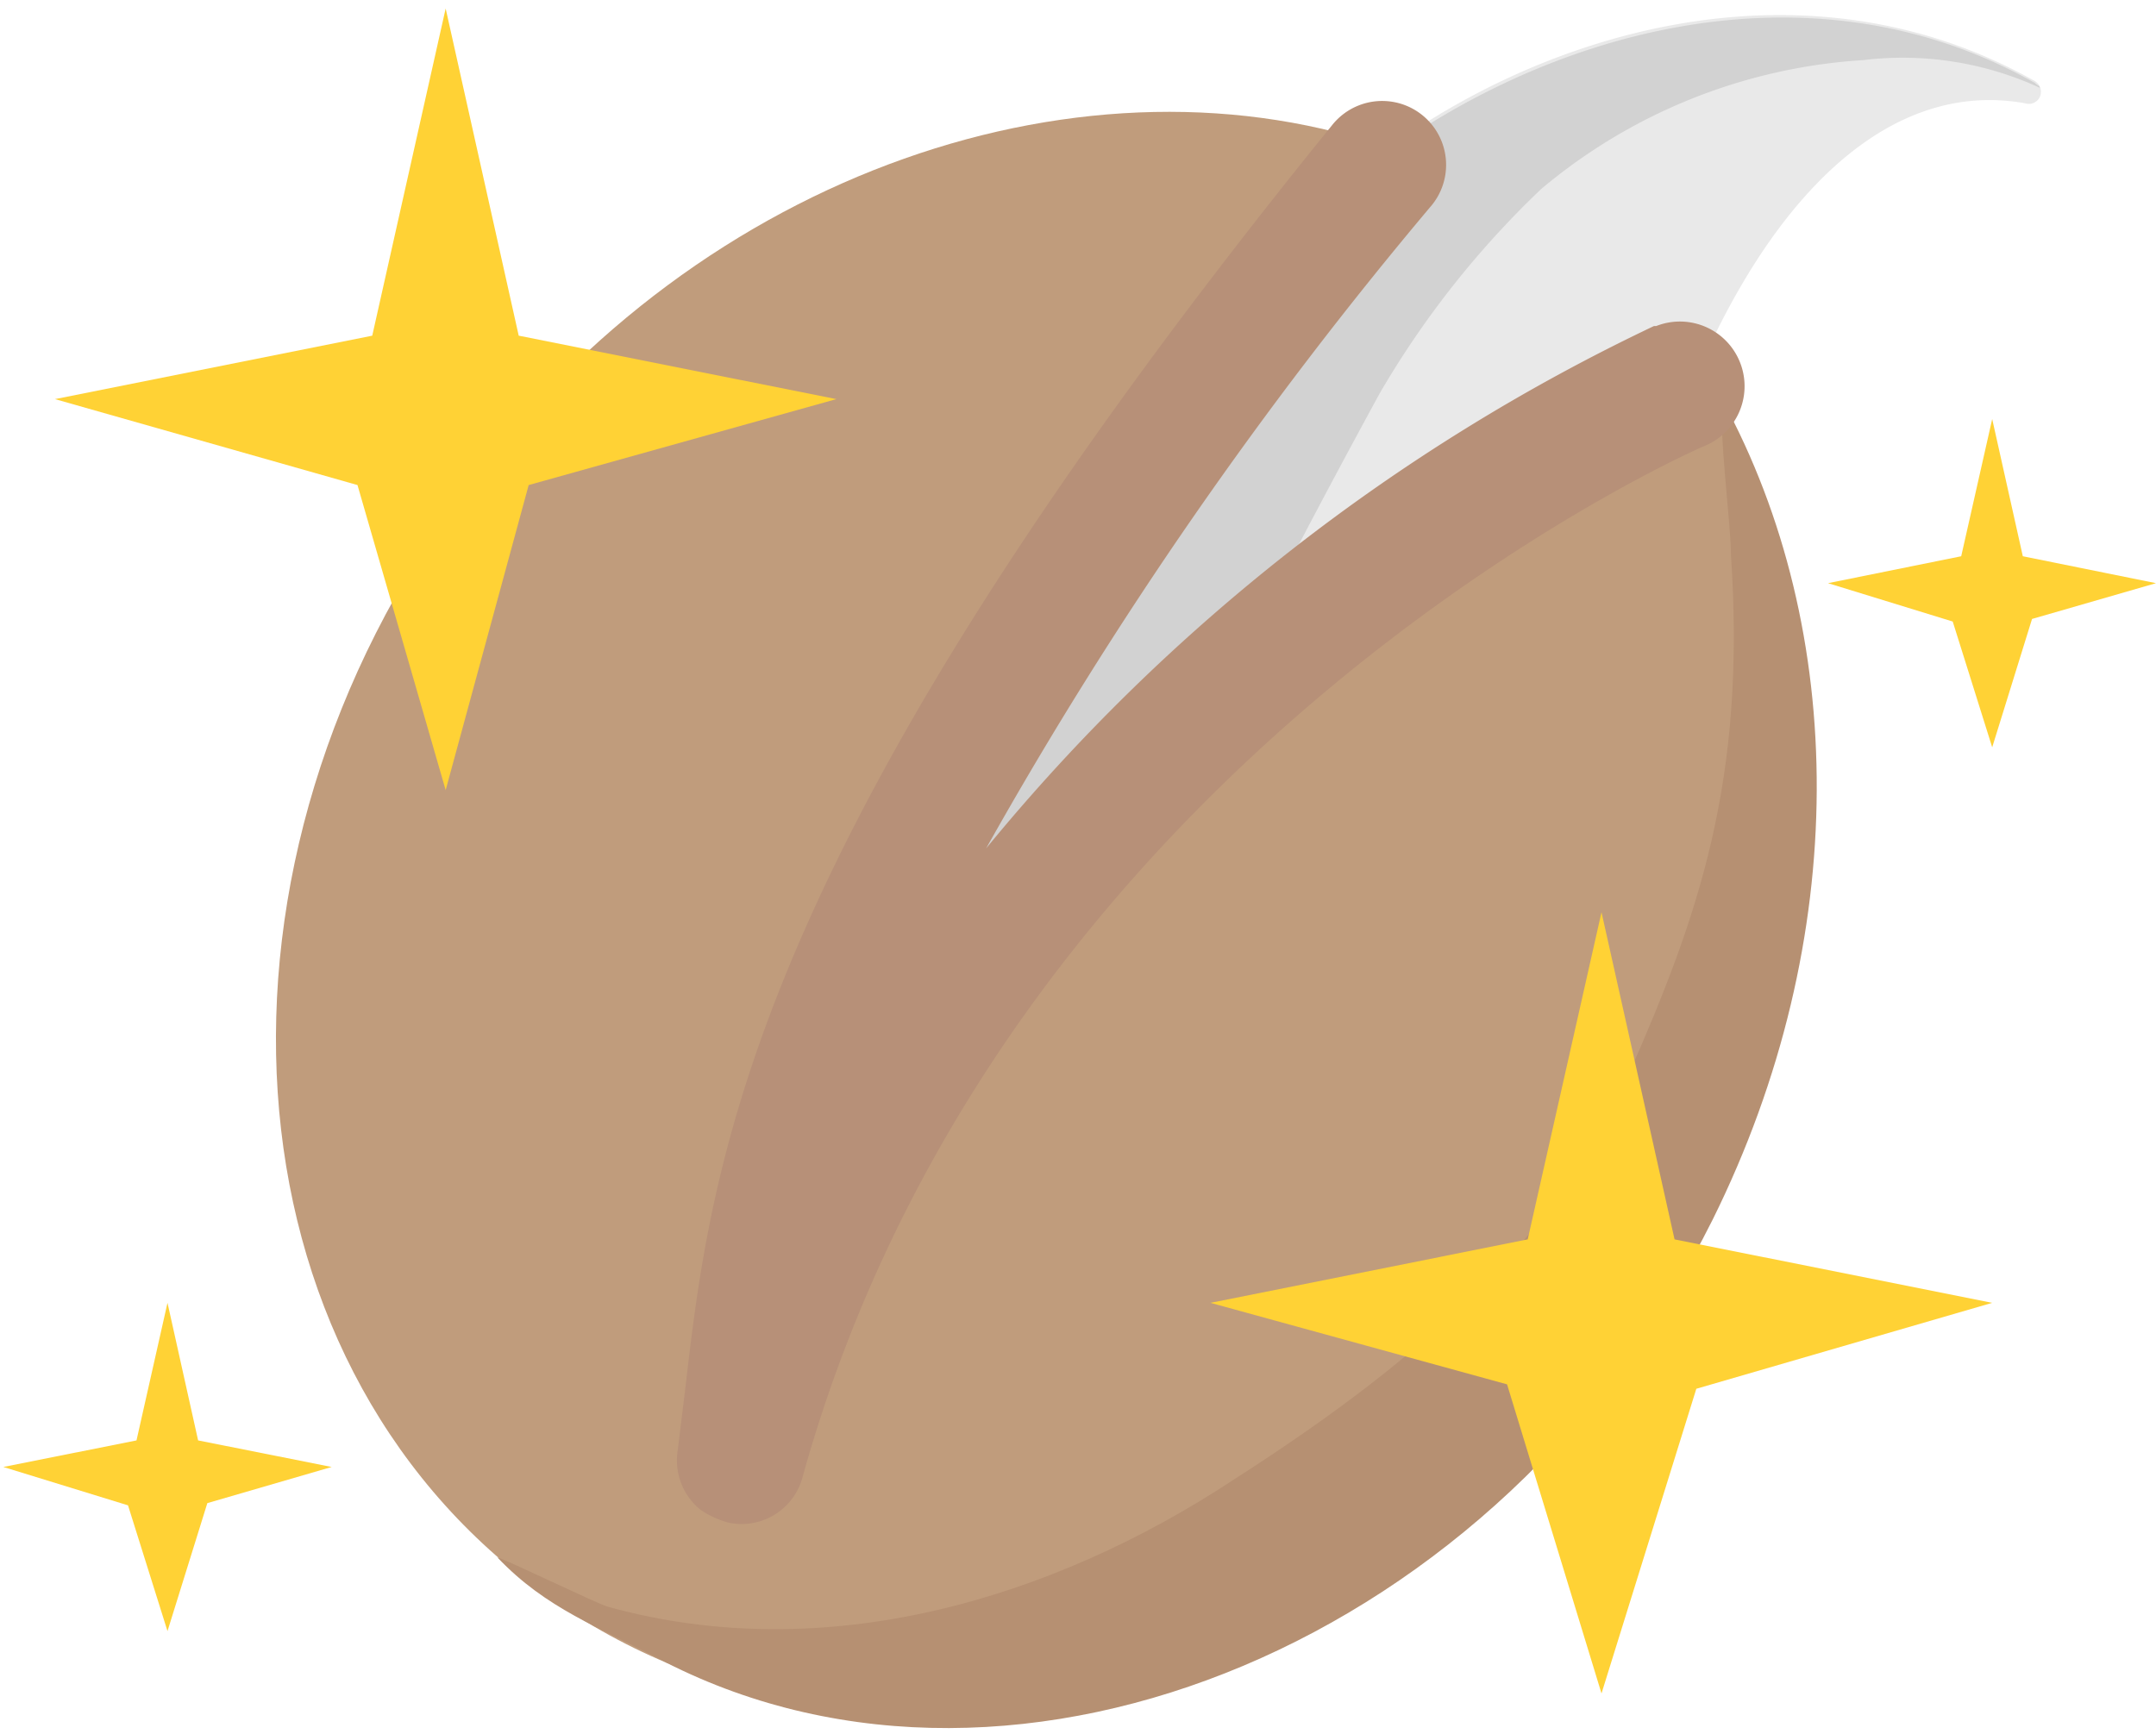 <svg id="Слой_1" data-name="Слой 1" xmlns="http://www.w3.org/2000/svg" width="58.44" height="47" viewBox="0 0 58.44 47">
  <defs>
    <style>
      .cls-1 {
        fill: #e9e9e9;
      }

      .cls-2 {
        fill: #d2d2d2;
      }

      .cls-3 {
        fill: #c09c7c;
      }

      .cls-4 {
        fill: #b69072;
      }

      .cls-5 {
        fill: #b79078;
      }

      .cls-6 {
        fill: #ffd235;
      }
    </style>
  </defs>
  <g>
    <path class="cls-1" d="M12.08,30.81S32.26,10.28,33.44,8.46V8.39C36.59,3.06,46.72-2.55,55.16,2.2a.34.34,0,0,1,.12.45.33.33,0,0,1-.39.15c-4.46-.8-8.17,4-10.2,11-.33.81-20.73,23.15-21.06,24"/>
    <path class="cls-2" d="M55.16,2.25c.06.07.13.07.13.13a8.88,8.88,0,0,0-4.79-.75,15,15,0,0,0-8.72,3.49,25,25,0,0,0-4.38,5.54c-2,3.67-7,13-8,17.11-.61,2.36,2.09-1,1.69,1.35a154.48,154.48,0,0,0-9.66,12.67l-9.38-11S32.26,10.28,33.44,8.46V8.39C36.66,3.17,46.78-2.48,55.16,2.25Z"/>
    <path class="cls-3" d="M14.64,43.13c-8.71-6.35-9.59-19.72-2-29.92C19,4.61,29.54,1.1,37.81,4.07,37.4,5.28,21.67,21,20,39.65c5.85-20,24.45-29,25.94-29.37,4.79,7,4.32,17.54-1.9,25.93C36.52,46.34,23.29,49.52,14.64,43.13Z"/>
    <path class="cls-4" d="M46.92,15.07c.41,6.09-.88,9.75-2.77,14.05-2.09,4.79-6.21,8.11-10.72,11-4.93,3.25-11.07,5.07-16.95,3.44-.27-.07-2.76-1.28-3-1.34,1.34,1.41,2.75,1.88,4.57,2.85,9.58,4.87,22.7-.63,28.37-12,3.79-7.64,3.65-16,.27-22.22C46.58,11.7,46.92,14.2,46.92,15.07Z"/>
    <path class="cls-5" d="M19,40.94a2.55,2.55,0,0,0,.75.34,1.71,1.71,0,0,0,2-1.22C27.2,20.41,46,12.17,46.18,12.1a1.75,1.75,0,1,0-1.29-3.26l-.06,0A52.51,52.51,0,0,0,26.73,23,112.43,112.43,0,0,1,38.82,5.55a1.73,1.73,0,0,0-2.71-2.16c-15.8,19.49-16.81,28-17.54,34.3l-.2,1.63A1.72,1.72,0,0,0,19,40.94Z"/>
  </g>
  <polygon class="cls-6" points="10.09 9.1 12.08 0.23 14.06 9.1 22.67 10.82 14.33 13.15 12.08 21.42 9.69 13.15 1.49 10.82 10.09 9.1"/>
  <polygon class="cls-6" points="41.41 33.6 43.41 24.73 45.39 33.6 54 35.32 45.98 37.65 43.41 45.91 40.85 37.53 32.81 35.32 41.41 33.6"/>
  <polygon class="cls-6" points="53.16 15.08 54 11.36 54.83 15.08 58.44 15.81 55.08 16.78 54 20.26 52.93 16.85 49.55 15.81 53.16 15.08"/>
  <polygon class="cls-6" points="3.7 39.05 4.54 35.32 5.37 39.05 8.99 39.77 5.62 40.75 4.54 44.22 3.47 40.81 0.09 39.77 3.7 39.05"/>
</svg>

